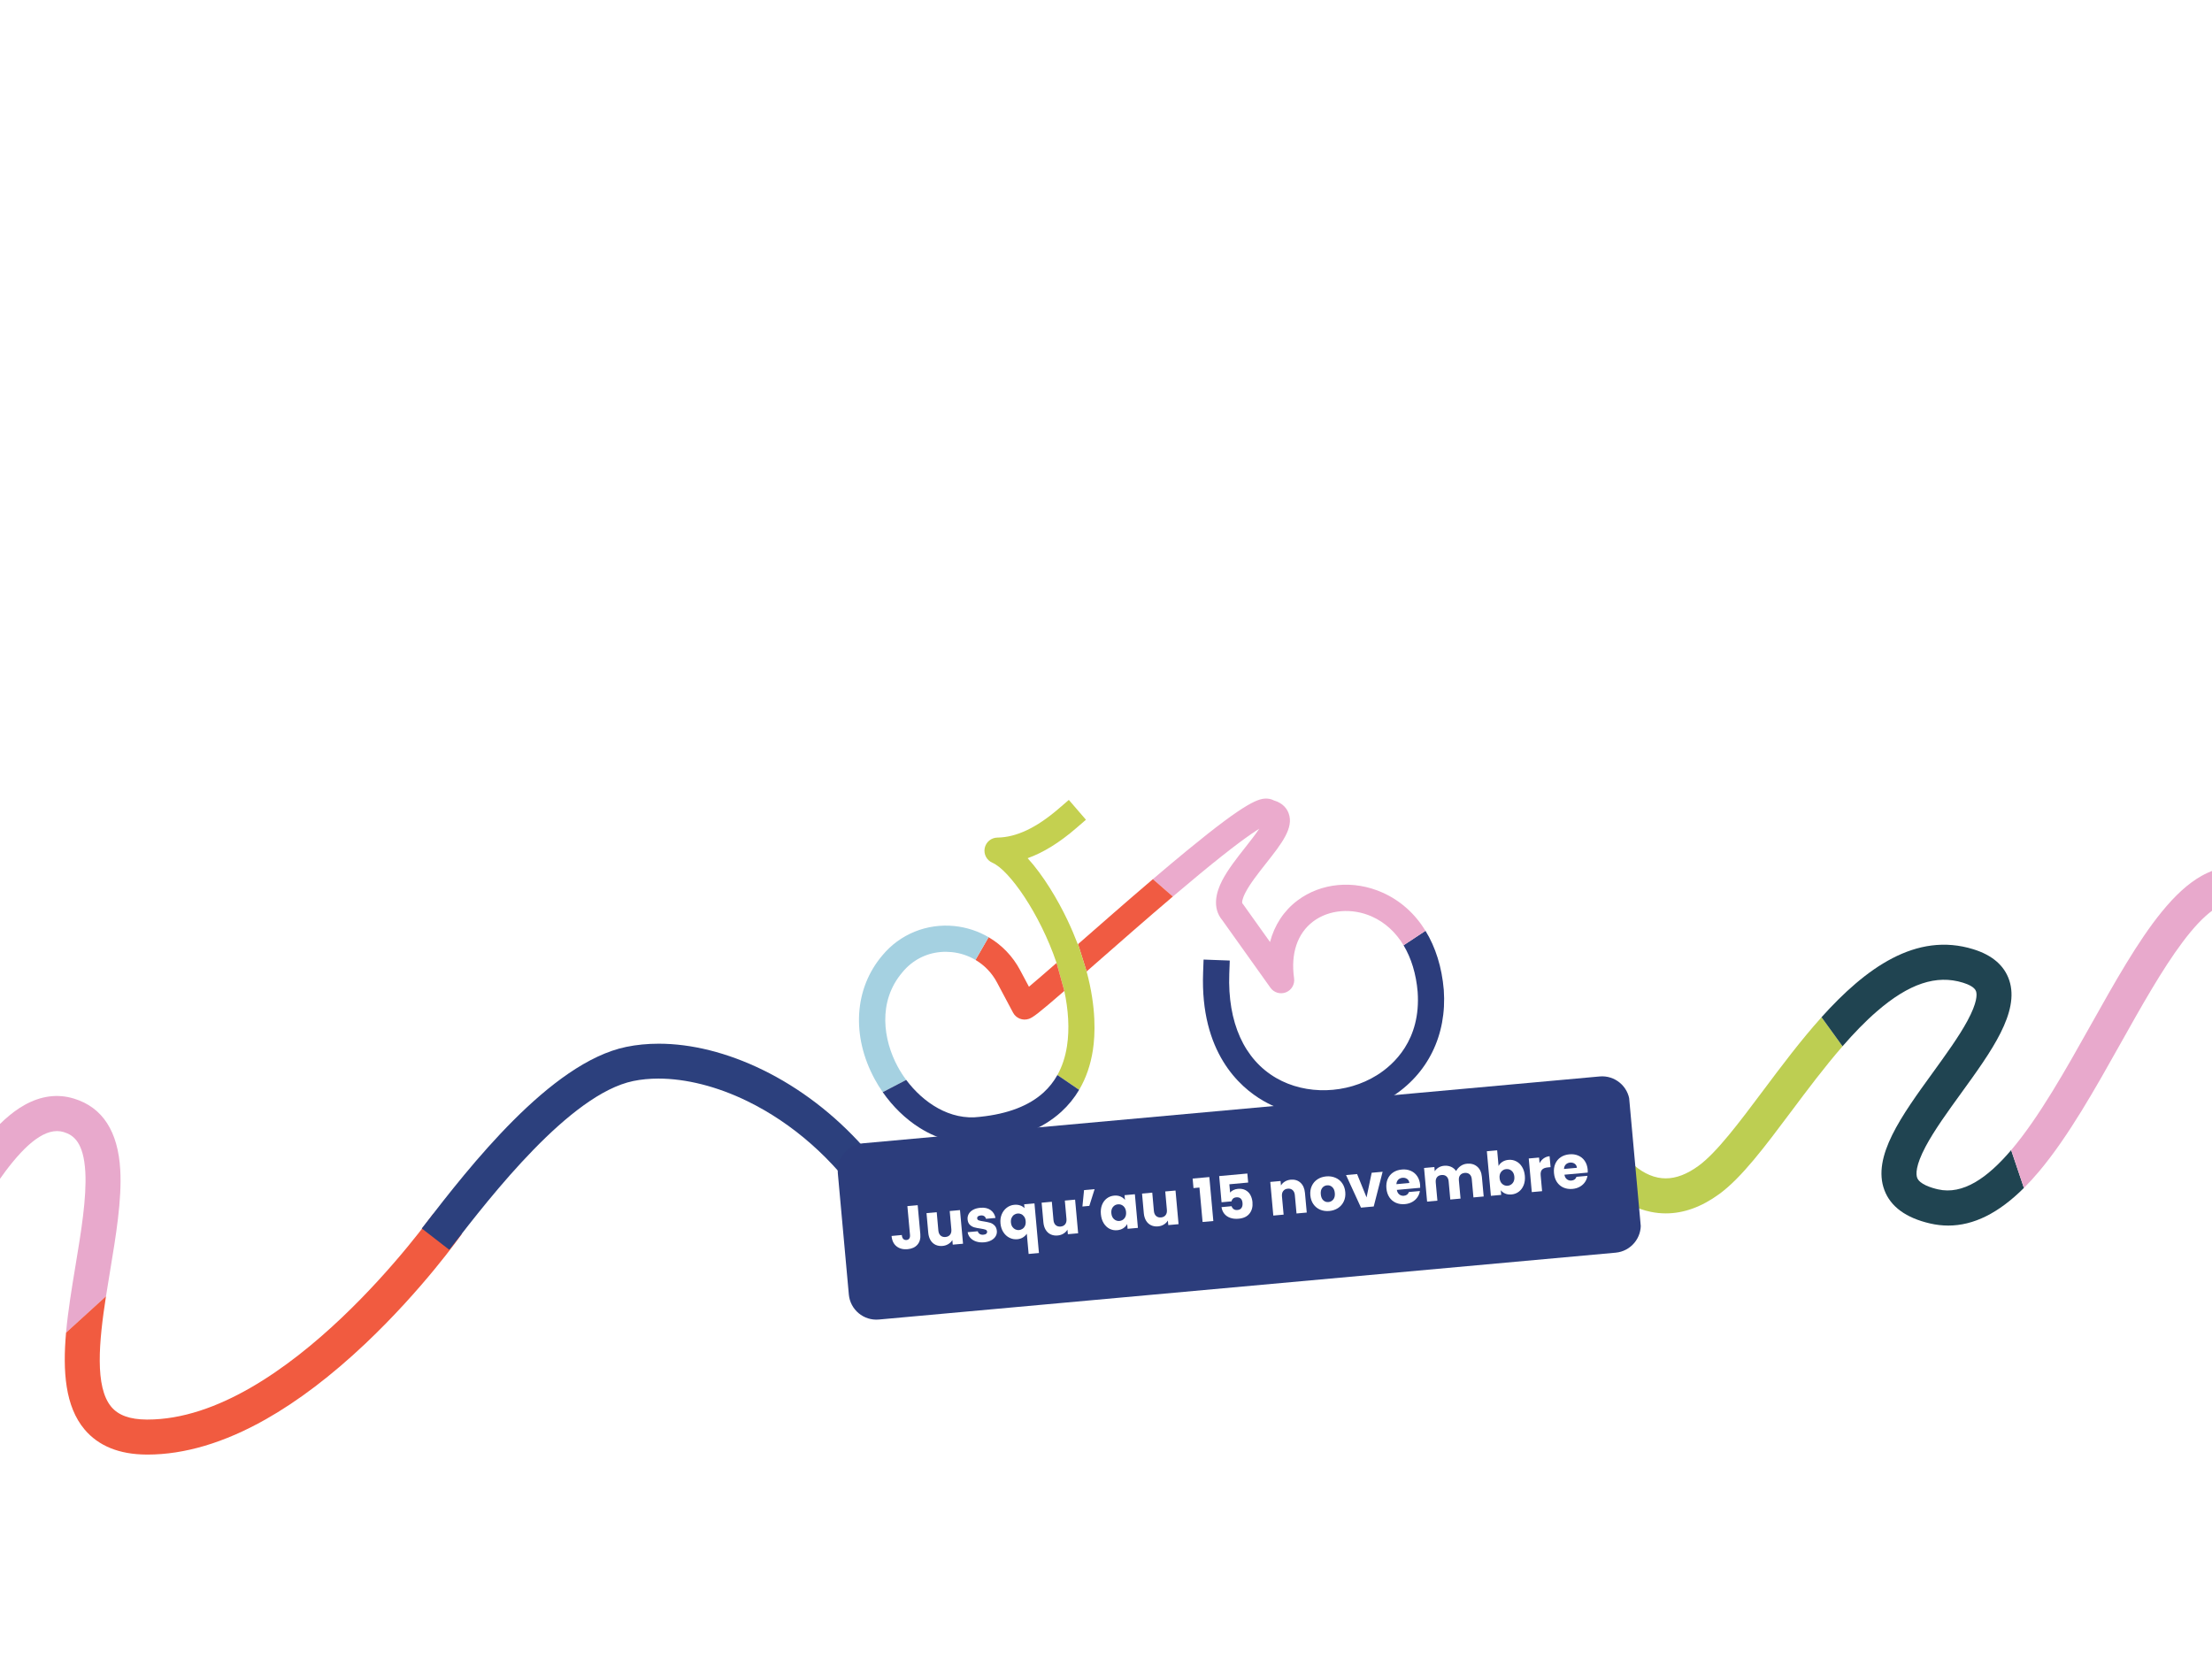 <?xml version="1.0" encoding="UTF-8"?> <svg xmlns="http://www.w3.org/2000/svg" xmlns:xlink="http://www.w3.org/1999/xlink" width="1440" zoomAndPan="magnify" viewBox="0 0 1080 810" height="1080" preserveAspectRatio="xMidYMid meet" version="1.0"><defs><g></g><clipPath id="bf0c86b2e6"><path d="M 587 454 L 706 454 L 706 546 L 587 546 Z M 587 454 " clip-rule="nonzero"></path></clipPath><clipPath id="531715f4a3"><path d="M 585.547 464 L 702.676 453.75 L 710.211 539.816 L 593.078 550.066 Z M 585.547 464 " clip-rule="nonzero"></path></clipPath><clipPath id="720059e7eb"><path d="M 704.914 483.238 L 704.922 483.32 C 706.5 505.41 697.086 524.527 679.098 535.777 C 670.688 541.039 661.207 544.102 651.625 544.941 C 639.52 546 627.25 543.512 616.727 537.426 C 605.16 530.734 585.973 513.719 587.41 474.895 L 587.645 468.508 L 600.43 468.98 L 600.191 475.367 C 599.312 499.184 607.461 517.289 623.133 526.352 C 637.707 534.785 657.473 534.215 672.312 524.934 C 680.445 519.852 693.828 507.809 692.164 484.277 C 691.418 475.5 689.039 467.777 685.285 461.531 L 695.988 454.457 C 700.902 462.453 703.984 472.219 704.914 483.238 " clip-rule="nonzero"></path></clipPath><clipPath id="97ceb06d59"><path d="M 0 0.32 L 119 0.32 L 119 92 L 0 92 Z M 0 0.32 " clip-rule="nonzero"></path></clipPath><clipPath id="c332e7e819"><path d="M -1.453 10 L 115.676 -0.25 L 123.211 85.816 L 6.078 96.066 Z M -1.453 10 " clip-rule="nonzero"></path></clipPath><clipPath id="b8c90911b9"><path d="M 117.914 29.238 L 117.922 29.32 C 119.5 51.41 110.086 70.527 92.098 81.777 C 83.688 87.039 74.207 90.102 64.625 90.941 C 52.52 92 40.25 89.512 29.727 83.426 C 18.16 76.734 -1.027 59.719 0.41 20.895 L 0.645 14.508 L 13.43 14.98 L 13.191 21.367 C 12.312 45.184 20.461 63.289 36.133 72.352 C 50.707 80.785 70.473 80.215 85.312 70.934 C 93.445 65.852 106.828 53.809 105.164 30.277 C 104.418 21.5 102.039 13.777 98.285 7.531 L 108.988 0.457 C 113.902 8.453 116.984 18.219 117.914 29.238 " clip-rule="nonzero"></path></clipPath><clipPath id="a09a6c917a"><rect x="0" width="119" y="0" height="92"></rect></clipPath><clipPath id="a3d1ef1742"><path d="M 562 389 L 696 389 L 696 485 L 562 485 Z M 562 389 " clip-rule="nonzero"></path></clipPath><clipPath id="bc7576f30f"><path d="M 559.488 394.953 L 689.859 383.539 L 698.195 478.773 L 567.824 490.184 Z M 559.488 394.953 " clip-rule="nonzero"></path></clipPath><clipPath id="aed0ceaf09"><path d="M 695.988 454.457 L 685.285 461.531 C 681.469 455.184 676.227 450.363 669.836 447.5 C 660.113 443.156 648.848 444.094 641.141 449.906 C 633.422 455.723 630.113 465.578 631.832 477.652 C 632.25 480.574 630.609 483.398 627.871 484.496 C 625.133 485.59 622 484.672 620.293 482.27 L 596.801 449.312 C 591.637 443.164 593.879 435.402 596.711 429.93 C 599.527 424.484 603.914 418.918 608.16 413.535 C 610.121 411.039 612.906 407.508 614.828 404.641 C 610.543 407.258 602.102 413.223 585.688 426.785 C 581.484 430.258 577.098 433.945 572.637 437.734 L 562.891 429.238 C 568.652 424.324 574.328 419.555 579.691 415.152 C 608.945 391.141 614.84 389.527 619.078 389.949 C 620.113 390.047 621.09 390.344 621.961 390.801 C 626.469 392.129 628.383 394.918 629.188 397.121 C 631.789 404.215 625.793 411.82 618.203 421.453 C 614.332 426.367 610.328 431.441 608.074 435.805 C 606.41 439.027 606.293 440.746 606.625 441.121 C 606.777 441.289 606.918 441.469 607.051 441.652 L 620.082 459.934 C 622.254 451.691 626.797 444.699 633.441 439.691 C 644.984 430.992 660.93 429.508 675.059 435.824 C 683.77 439.719 690.875 446.129 695.988 454.457 " clip-rule="nonzero"></path></clipPath><clipPath id="d657615b32"><path d="M 0.801 0.52 L 134 0.52 L 134 96 L 0.801 96 Z M 0.801 0.52 " clip-rule="nonzero"></path></clipPath><clipPath id="f966a8e804"><path d="M -2.512 5.953 L 127.859 -5.461 L 136.195 89.773 L 5.824 101.184 Z M -2.512 5.953 " clip-rule="nonzero"></path></clipPath><clipPath id="a2844b113f"><path d="M 133.988 65.457 L 123.285 72.531 C 119.469 66.184 114.227 61.363 107.836 58.5 C 98.113 54.156 86.848 55.094 79.141 60.906 C 71.422 66.723 68.113 76.578 69.832 88.652 C 70.25 91.574 68.609 94.398 65.871 95.496 C 63.133 96.59 60 95.672 58.293 93.27 L 34.801 60.312 C 29.637 54.164 31.879 46.402 34.711 40.93 C 37.527 35.484 41.914 29.918 46.16 24.535 C 48.121 22.039 50.906 18.508 52.828 15.641 C 48.543 18.258 40.102 24.223 23.688 37.785 C 19.484 41.258 15.098 44.945 10.637 48.734 L 0.891 40.238 C 6.652 35.324 12.328 30.555 17.691 26.152 C 46.945 2.141 52.84 0.527 57.078 0.949 C 58.113 1.047 59.09 1.344 59.961 1.801 C 64.469 3.129 66.383 5.918 67.188 8.121 C 69.789 15.215 63.793 22.82 56.203 32.453 C 52.332 37.367 48.328 42.441 46.074 46.805 C 44.41 50.027 44.293 51.746 44.625 52.121 C 44.777 52.289 44.918 52.469 45.051 52.652 L 58.082 70.934 C 60.254 62.691 64.797 55.699 71.441 50.691 C 82.984 41.992 98.93 40.508 113.059 46.824 C 121.77 50.719 128.875 57.129 133.988 65.457 " clip-rule="nonzero"></path></clipPath><clipPath id="5e9117e3bc"><rect x="0" width="134" y="0" height="96"></rect></clipPath><clipPath id="0df7b7efc2"><path d="M 526 429 L 573 429 L 573 475 L 526 475 Z M 526 429 " clip-rule="nonzero"></path></clipPath><clipPath id="8e05fafb4d"><path d="M 523.77 432.461 L 572.148 428.227 L 575.852 470.496 L 527.469 474.73 Z M 523.77 432.461 " clip-rule="nonzero"></path></clipPath><clipPath id="83d651c497"><path d="M 572.637 437.734 C 559.719 448.719 546.211 460.562 534.785 470.586 C 533.301 471.887 531.883 473.129 530.539 474.305 L 526.352 460.965 C 537.43 451.254 550.367 439.91 562.891 429.238 Z M 572.637 437.734 " clip-rule="nonzero"></path></clipPath><clipPath id="9b98ec12b0"><path d="M 0.32 0.121 L 46.641 0.121 L 46.641 45.48 L 0.32 45.48 Z M 0.32 0.121 " clip-rule="nonzero"></path></clipPath><clipPath id="dfe275efcf"><path d="M -2.23 3.461 L 46.148 -0.773 L 49.852 41.496 L 1.469 45.73 Z M -2.23 3.461 " clip-rule="nonzero"></path></clipPath><clipPath id="73a2fd8f85"><path d="M 46.637 8.734 C 33.719 19.719 20.211 31.562 8.785 41.586 C 7.301 42.887 5.883 44.129 4.539 45.305 L 0.352 31.965 C 11.43 22.254 24.367 10.91 36.891 0.238 Z M 46.637 8.734 " clip-rule="nonzero"></path></clipPath><clipPath id="0ffe98491f"><rect x="0" width="47" y="0" height="46"></rect></clipPath><clipPath id="e0a388c8c0"><path d="M 480 390 L 535 390 L 535 533 L 480 533 Z M 480 390 " clip-rule="nonzero"></path></clipPath><clipPath id="3a9c1174a4"><path d="M 478.355 394.355 L 529.789 389.852 L 542.137 530.922 L 490.703 535.422 Z M 478.355 394.355 " clip-rule="nonzero"></path></clipPath><clipPath id="a5acfe38c1"><path d="M 530.539 474.305 C 535.328 492.141 534.73 505.297 533.602 512.68 C 532.48 519.953 530.234 526.453 526.879 532.117 L 516.266 524.879 C 518.574 520.758 520.141 516.035 520.953 510.738 C 522.262 502.246 521.59 493.02 519.652 483.816 L 515.867 470.152 C 507.672 446 492.742 424.77 484.516 421.219 C 481.746 420.023 480.188 417.051 480.781 414.094 C 481.375 411.133 483.949 408.988 486.965 408.949 C 496.23 408.828 506.055 404.176 517.008 394.727 L 521.852 390.551 L 530.207 400.234 L 525.367 404.414 C 517.242 411.422 509.418 416.266 501.746 419.012 C 509.398 427.41 516.461 439.27 521.184 449.234 C 523.125 453.332 524.801 457.281 526.238 461.066 C 526.273 461.031 526.312 461 526.352 460.965 Z M 530.539 474.305 " clip-rule="nonzero"></path></clipPath><clipPath id="2f284403ff"><path d="M 0 0.48 L 55 0.48 L 55 142.32 L 0 142.32 Z M 0 0.48 " clip-rule="nonzero"></path></clipPath><clipPath id="900d838e0b"><path d="M -1.645 4.355 L 49.789 -0.148 L 62.137 140.922 L 10.703 145.422 Z M -1.645 4.355 " clip-rule="nonzero"></path></clipPath><clipPath id="0474d4a2f5"><path d="M 50.539 84.305 C 55.328 102.141 54.73 115.297 53.602 122.68 C 52.48 129.953 50.234 136.453 46.879 142.117 L 36.266 134.879 C 38.574 130.758 40.141 126.035 40.953 120.738 C 42.262 112.246 41.59 103.02 39.652 93.816 L 35.867 80.152 C 27.672 56 12.742 34.77 4.516 31.219 C 1.746 30.023 0.188 27.051 0.781 24.094 C 1.375 21.133 3.949 18.988 6.965 18.949 C 16.23 18.828 26.055 14.176 37.008 4.727 L 41.852 0.551 L 50.207 10.234 L 45.367 14.414 C 37.242 21.422 29.418 26.266 21.746 29.012 C 29.398 37.41 36.461 49.27 41.184 59.234 C 43.125 63.332 44.801 67.281 46.238 71.066 C 46.273 71.031 46.312 71 46.352 70.965 Z M 50.539 84.305 " clip-rule="nonzero"></path></clipPath><clipPath id="0186df66a1"><rect x="0" width="55" y="0" height="143"></rect></clipPath><clipPath id="7606f270d3"><path d="M 476 457 L 520 457 L 520 498 L 476 498 Z M 476 457 " clip-rule="nonzero"></path></clipPath><clipPath id="43372f7c4e"><path d="M 475.18 457.754 L 517.449 454.055 L 521.148 496.324 L 478.879 500.023 Z M 475.18 457.754 " clip-rule="nonzero"></path></clipPath><clipPath id="9377f1f6ec"><path d="M 519.652 483.816 C 506.922 494.863 504.332 496.777 502.332 497.461 C 499.359 498.477 496.094 497.188 494.617 494.414 C 494.617 494.414 487.02 480.133 486.785 479.695 C 486.781 479.688 486.773 479.676 486.766 479.668 C 484.316 475.035 480.664 471.266 476.277 468.672 L 482.668 457.582 C 489.109 461.363 494.473 466.883 498.07 473.68 L 498.051 473.691 C 498.176 473.887 498.293 474.094 498.402 474.305 L 502.379 481.773 C 505.809 478.895 510.598 474.746 515.867 470.152 Z M 519.652 483.816 " clip-rule="nonzero"></path></clipPath><clipPath id="4dbd0fd5be"><path d="M 0.16 0.441 L 43.84 0.441 L 43.84 41 L 0.16 41 Z M 0.16 0.441 " clip-rule="nonzero"></path></clipPath><clipPath id="49dc8847fa"><path d="M -0.82 0.754 L 41.449 -2.945 L 45.148 39.324 L 2.879 43.023 Z M -0.82 0.754 " clip-rule="nonzero"></path></clipPath><clipPath id="a5bdf2a22f"><path d="M 43.652 26.816 C 30.922 37.863 28.332 39.777 26.332 40.461 C 23.359 41.477 20.094 40.188 18.617 37.414 C 18.617 37.414 11.02 23.133 10.785 22.695 C 10.781 22.688 10.773 22.676 10.766 22.668 C 8.316 18.035 4.664 14.266 0.277 11.672 L 6.668 0.582 C 13.109 4.363 18.473 9.883 22.07 16.68 L 22.051 16.691 C 22.176 16.887 22.293 17.094 22.402 17.305 L 26.379 24.773 C 29.809 21.895 34.598 17.746 39.867 13.152 Z M 43.652 26.816 " clip-rule="nonzero"></path></clipPath><clipPath id="d846d7d635"><rect x="0" width="44" y="0" height="41"></rect></clipPath><clipPath id="2b2a84fd7e"><path d="M 419 451 L 483 451 L 483 534 L 419 534 Z M 419 451 " clip-rule="nonzero"></path></clipPath><clipPath id="44aba92543"><path d="M 415.48 455.793 L 482.195 449.957 L 489.059 528.383 L 422.344 534.223 Z M 415.48 455.793 " clip-rule="nonzero"></path></clipPath><clipPath id="2f1f772890"><path d="M 482.668 457.582 L 476.277 468.672 C 472.789 466.609 468.844 465.289 464.668 464.863 C 462.828 464.676 461.008 464.664 459.23 464.82 C 451.973 465.457 445.395 468.883 440.66 474.633 C 440.637 474.66 440.613 474.688 440.59 474.719 C 428.301 489.125 431.352 507.957 438.305 520.785 C 439.5 522.988 440.887 525.16 442.449 527.258 L 430.992 533.242 C 429.566 531.199 428.25 529.078 427.062 526.879 C 415.621 505.777 417.062 482.633 430.816 466.461 C 439.352 456.125 452.488 450.77 465.957 452.137 C 471.961 452.746 477.637 454.633 482.668 457.582 " clip-rule="nonzero"></path></clipPath><clipPath id="4932cf2da2"><path d="M 0 0 L 63.879 0 L 63.879 82.281 L 0 82.281 Z M 0 0 " clip-rule="nonzero"></path></clipPath><clipPath id="10db0879f9"><path d="M -3.52 4.793 L 63.195 -1.043 L 70.059 77.383 L 3.344 83.223 Z M -3.52 4.793 " clip-rule="nonzero"></path></clipPath><clipPath id="10be3baea0"><path d="M 63.668 6.582 L 57.277 17.672 C 53.789 15.609 49.844 14.289 45.668 13.863 C 43.828 13.676 42.008 13.664 40.23 13.82 C 32.973 14.457 26.395 17.883 21.66 23.633 C 21.637 23.66 21.613 23.688 21.59 23.719 C 9.301 38.125 12.352 56.957 19.305 69.785 C 20.5 71.988 21.887 74.16 23.449 76.258 L 11.992 82.242 C 10.566 80.199 9.25 78.078 8.062 75.879 C -3.379 54.777 -1.938 31.633 11.816 15.461 C 20.352 5.125 33.488 -0.23 46.957 1.137 C 52.961 1.746 58.637 3.633 63.668 6.582 " clip-rule="nonzero"></path></clipPath><clipPath id="4d90c89ed6"><rect x="0" width="64" y="0" height="83"></rect></clipPath><clipPath id="3b795ae847"><path d="M 430 524 L 527 524 L 527 559 L 430 559 Z M 430 524 " clip-rule="nonzero"></path></clipPath><clipPath id="5ff9ee3a0a"><path d="M 430.512 527.863 L 526.254 519.48 L 529.285 554.113 L 433.543 562.492 Z M 430.512 527.863 " clip-rule="nonzero"></path></clipPath><clipPath id="791c30950d"><path d="M 526.879 532.117 C 524.523 536.098 521.629 539.664 518.195 542.805 C 509.016 551.199 496.148 556.312 479.945 557.992 C 469.438 559.328 458.707 556.777 448.91 550.605 C 442.09 546.297 435.891 540.273 430.992 533.242 L 442.449 527.258 C 450.719 538.332 463.844 547.184 478.387 545.297 C 478.445 545.289 478.5 545.285 478.551 545.277 C 492.004 543.891 502.434 539.887 509.562 533.367 C 512.238 530.918 514.48 528.082 516.266 524.879 Z M 526.879 532.117 " clip-rule="nonzero"></path></clipPath><clipPath id="0594e55d9c"><path d="M 0.801 0.879 L 97 0.879 L 97 35 L 0.801 35 Z M 0.801 0.879 " clip-rule="nonzero"></path></clipPath><clipPath id="80305f577a"><path d="M 0.512 3.863 L 96.254 -4.52 L 99.285 30.113 L 3.543 38.492 Z M 0.512 3.863 " clip-rule="nonzero"></path></clipPath><clipPath id="434392d0b5"><path d="M 96.879 8.117 C 94.523 12.098 91.629 15.664 88.195 18.805 C 79.016 27.199 66.148 32.312 49.945 33.992 C 39.438 35.328 28.707 32.777 18.91 26.605 C 12.09 22.297 5.891 16.273 0.992 9.242 L 12.449 3.258 C 20.719 14.332 33.844 23.184 48.387 21.297 C 48.445 21.289 48.5 21.285 48.551 21.277 C 62.004 19.891 72.434 15.887 79.562 9.367 C 82.238 6.918 84.48 4.082 86.266 0.879 Z M 96.879 8.117 " clip-rule="nonzero"></path></clipPath><clipPath id="722ba3c1f6"><rect x="0" width="97" y="0" height="35"></rect></clipPath><clipPath id="ae87d17135"><path d="M 0 535 L 59 535 L 59 691.91 L 0 691.91 Z M 0 535 " clip-rule="nonzero"></path></clipPath><clipPath id="0f46061d0d"><path d="M 53.73 620.676 C 53.066 624.707 52.383 628.812 51.746 632.93 L 32.254 650.676 C 33.188 640.082 35.047 628.914 36.875 617.883 C 39.578 601.602 42.363 584.773 41.656 572.191 C 40.824 557.637 35.863 554.188 31.125 552.734 C 13.824 547.43 -8.016 586.402 -27.285 620.773 C -39.945 643.359 -53.047 666.723 -67.363 683.773 C -69.855 686.738 -72.328 689.445 -74.797 691.906 L -81.023 673.434 C -67.461 657.48 -54.395 634.164 -42.195 612.414 C -30.41 591.406 -19.281 571.555 -7.566 557.16 C -0.836 548.891 5.527 543.125 11.902 539.547 C 19.988 535.008 28.145 533.941 36.133 536.395 C 50.055 540.652 57.652 552.379 58.719 571.227 C 59.539 585.688 56.59 603.473 53.734 620.668 " clip-rule="nonzero"></path></clipPath><clipPath id="c0d8648b90"><path d="M 0 0 L 59 0 L 59 156.91 L 0 156.91 Z M 0 0 " clip-rule="nonzero"></path></clipPath><clipPath id="c80247a8cc"><path d="M 53.73 85.676 C 53.066 89.707 52.383 93.812 51.746 97.93 L 32.254 115.676 C 33.188 105.082 35.047 93.914 36.875 82.883 C 39.578 66.602 42.363 49.773 41.656 37.191 C 40.824 22.637 35.863 19.188 31.125 17.734 C 13.824 12.43 -8.016 51.402 -27.285 85.773 C -39.945 108.359 -53.047 131.723 -67.363 148.773 C -69.855 151.738 -72.328 154.445 -74.797 156.906 L -81.023 138.434 C -67.461 122.48 -54.395 99.164 -42.195 77.414 C -30.41 56.406 -19.281 36.555 -7.566 22.16 C -0.836 13.891 5.527 8.125 11.902 4.547 C 19.988 0.008 28.145 -1.059 36.133 1.395 C 50.055 5.652 57.652 17.379 58.719 36.227 C 59.539 50.688 56.59 68.473 53.734 85.668 " clip-rule="nonzero"></path></clipPath><clipPath id="34f3767248"><rect x="0" width="59" y="0" height="157"></rect></clipPath><clipPath id="f9eede573d"><path d="M 31.203 592.215 L 226 592.215 L 226 710.273 L 31.203 710.273 Z M 31.203 592.215 " clip-rule="nonzero"></path></clipPath><clipPath id="d2c9d0ef6a"><path d="M 225.512 602.457 C 224.742 603.547 206.316 629.598 178.457 655.961 C 161.945 671.582 145.547 684.051 129.699 693.004 C 109.516 704.414 90.102 710.191 71.969 710.191 C 71.801 710.191 71.629 710.191 71.465 710.184 C 58.23 710.113 48.082 705.984 41.293 697.934 C 31.812 686.68 30.578 669.59 32.254 650.664 L 51.746 632.914 C 48.32 655.008 46.176 677.199 54.367 686.914 C 57.832 691.023 63.457 693.043 71.562 693.09 C 71.707 693.094 71.84 693.094 71.977 693.094 C 140.004 693.094 210.824 593.621 211.527 592.609 Z M 225.512 602.457 " clip-rule="nonzero"></path></clipPath><clipPath id="ba94813649"><path d="M 0.203 0.559 L 194.602 0.559 L 194.602 118.273 L 0.203 118.273 Z M 0.203 0.559 " clip-rule="nonzero"></path></clipPath><clipPath id="dea98d6193"><path d="M 194.512 10.457 C 193.742 11.547 175.316 37.598 147.457 63.961 C 130.945 79.582 114.547 92.051 98.699 101.004 C 78.516 112.414 59.102 118.191 40.969 118.191 C 40.801 118.191 40.629 118.191 40.465 118.184 C 27.23 118.113 17.082 113.984 10.293 105.934 C 0.812 94.68 -0.422 77.59 1.254 58.664 L 20.746 40.914 C 17.32 63.008 15.176 85.199 23.367 94.914 C 26.832 99.023 32.457 101.043 40.562 101.09 C 40.707 101.094 40.84 101.094 40.977 101.094 C 109.004 101.094 179.824 1.621 180.527 0.609 Z M 194.512 10.457 " clip-rule="nonzero"></path></clipPath><clipPath id="2eac899394"><rect x="0" width="195" y="0" height="119"></rect></clipPath><clipPath id="5a3c969012"><path d="M 205.668 509.574 L 422 509.574 L 422 610.578 L 205.668 610.578 Z M 205.668 509.574 " clip-rule="nonzero"></path></clipPath><clipPath id="ffbfcab0c3"><path d="M 321.633 509.582 C 316.137 509.582 310.824 510.094 305.766 511.137 C 268.633 518.785 228.895 570.121 207.547 597.703 L 205.93 599.793 L 219.379 610.211 L 221 608.113 C 239.578 584.117 278.234 534.18 309.203 527.801 C 313.055 527.008 317.168 526.617 321.469 526.617 C 334.871 526.617 350.082 530.41 364.832 537.609 C 387.043 548.438 406.758 565.809 421.844 587.844 L 421.844 560.281 C 407.539 544.23 390.699 531.293 372.285 522.312 C 355.07 513.926 337.594 509.582 321.633 509.582 Z M 321.633 509.582 " clip-rule="nonzero"></path></clipPath><clipPath id="3087456746"><path d="M 0.922 0.574 L 216.922 0.574 L 216.922 101.32 L 0.922 101.32 Z M 0.922 0.574 " clip-rule="nonzero"></path></clipPath><clipPath id="f6b5eab57e"><path d="M 116.633 0.582 C 111.137 0.582 105.824 1.094 100.766 2.137 C 63.633 9.785 23.895 61.121 2.547 88.703 L 0.93 90.793 L 14.379 101.211 L 16 99.113 C 34.578 75.117 73.234 25.18 104.203 18.801 C 108.055 18.008 112.168 17.617 116.469 17.617 C 129.871 17.617 145.082 21.41 159.832 28.609 C 182.043 39.438 201.758 56.809 216.844 78.844 L 216.844 51.281 C 202.539 35.23 185.699 22.293 167.285 13.312 C 150.07 4.926 132.594 0.582 116.633 0.582 Z M 116.633 0.582 " clip-rule="nonzero"></path></clipPath><clipPath id="13a5cf8656"><rect x="0" width="217" y="0" height="102"></rect></clipPath><clipPath id="d42f7f048c"><path d="M 788.531 496.07 L 900 496.07 L 900 592.484 L 788.531 592.484 Z M 788.531 496.07 " clip-rule="nonzero"></path></clipPath><clipPath id="2df7194124"><path d="M 889.352 496.664 C 879.137 508.031 869.641 520.715 860.832 532.484 C 849.203 548.008 838.227 562.676 829.367 569.164 C 823.719 573.289 818.426 575.328 813.293 575.328 C 812.023 575.328 810.77 575.203 809.52 574.961 C 797.91 572.672 790.273 560.387 790.195 560.262 L 788.539 561.262 L 788.539 583.359 C 793.219 587.008 799.094 590.297 806.043 591.695 C 808.469 592.188 810.902 592.434 813.332 592.434 C 822.082 592.434 830.836 589.262 839.457 582.961 C 850.375 574.965 861.562 560.023 874.504 542.73 C 882.32 532.293 890.773 521 899.609 510.852 L 889.348 496.672 Z M 889.352 496.664 " clip-rule="nonzero"></path></clipPath><clipPath id="81cf024245"><path d="M 0.531 0.559 L 111.762 0.559 L 111.762 96.484 L 0.531 96.484 Z M 0.531 0.559 " clip-rule="nonzero"></path></clipPath><clipPath id="5bd58d7047"><path d="M 101.352 0.664 C 91.137 12.031 81.641 24.715 72.832 36.484 C 61.203 52.008 50.227 66.676 41.367 73.164 C 35.719 77.289 30.426 79.328 25.293 79.328 C 24.023 79.328 22.77 79.203 21.52 78.961 C 9.91 76.672 2.273 64.387 2.195 64.262 L 0.539 65.262 L 0.539 87.359 C 5.219 91.008 11.094 94.297 18.043 95.695 C 20.469 96.188 22.902 96.434 25.332 96.434 C 34.082 96.434 42.836 93.262 51.457 86.961 C 62.375 78.965 73.562 64.023 86.504 46.73 C 94.32 36.293 102.773 25 111.609 14.852 L 101.348 0.672 Z M 101.352 0.664 " clip-rule="nonzero"></path></clipPath><clipPath id="75c75685c1"><rect x="0" width="112" y="0" height="97"></rect></clipPath><clipPath id="f00d48ad0e"><path d="M 889 461 L 988.574 461 L 988.574 598.391 L 889 598.391 Z M 889 461 " clip-rule="nonzero"></path></clipPath><clipPath id="6ef892642f"><path d="M 988.164 580.016 C 975.812 592.312 963.617 598.379 951.234 598.379 C 948.289 598.379 945.332 598.039 942.367 597.355 C 930.602 594.641 923.086 589.164 920.051 581.066 C 913.93 564.758 928.406 544.781 943.734 523.637 C 949.984 514.996 956.453 506.078 960.59 498.414 C 965.441 489.43 965.309 485.531 964.797 484 C 964.113 481.941 960.957 480.582 958.426 479.793 C 945.426 475.77 932.059 480.219 916.371 493.801 C 910.676 498.723 905.07 504.559 899.609 510.836 L 889.348 496.66 C 910.809 472.797 935.434 454.781 963.473 463.469 C 972.715 466.328 978.613 471.418 981.004 478.594 C 986.199 494.152 972.289 513.348 957.57 533.66 C 951.098 542.598 944.398 551.84 940.152 559.836 C 935.156 569.262 935.438 573.422 936.059 575.066 C 937.234 578.199 942.918 579.941 946.199 580.691 C 958.309 583.48 970.297 575.215 981.934 561.539 Z M 988.164 580.016 " clip-rule="nonzero"></path></clipPath><clipPath id="55f987b0d4"><path d="M 0.199 0 L 99.32 0 L 99.32 137.391 L 0.199 137.391 Z M 0.199 0 " clip-rule="nonzero"></path></clipPath><clipPath id="f28987fa37"><path d="M 99.164 119.016 C 86.812 131.312 74.617 137.379 62.234 137.379 C 59.289 137.379 56.332 137.039 53.367 136.355 C 41.602 133.641 34.086 128.164 31.051 120.066 C 24.93 103.758 39.406 83.781 54.734 62.637 C 60.984 53.996 67.453 45.078 71.59 37.414 C 76.441 28.43 76.309 24.531 75.797 23 C 75.113 20.941 71.957 19.582 69.426 18.793 C 56.426 14.77 43.059 19.219 27.371 32.801 C 21.676 37.723 16.07 43.559 10.609 49.836 L 0.348 35.66 C 21.809 11.797 46.434 -6.219 74.473 2.469 C 83.715 5.328 89.613 10.418 92.004 17.594 C 97.199 33.152 83.289 52.348 68.57 72.66 C 62.098 81.598 55.398 90.84 51.152 98.836 C 46.156 108.262 46.438 112.422 47.059 114.066 C 48.234 117.199 53.918 118.941 57.199 119.691 C 69.309 122.48 81.297 114.215 92.934 100.539 Z M 99.164 119.016 " clip-rule="nonzero"></path></clipPath><clipPath id="9c78c0963f"><rect x="0" width="100" y="0" height="138"></rect></clipPath><clipPath id="3809304d27"><path d="M 981.359 423 L 1080 423 L 1080 580.023 L 981.359 580.023 Z M 981.359 423 " clip-rule="nonzero"></path></clipPath><clipPath id="0d69c75415"><path d="M 1116.699 508.793 C 1116.035 512.824 1115.352 516.93 1114.715 521.047 L 1095.223 538.793 C 1096.156 528.199 1098.016 517.027 1099.844 506 C 1102.547 489.719 1105.332 472.891 1104.625 460.309 C 1103.797 445.754 1098.832 442.305 1094.094 440.852 C 1076.793 435.547 1054.957 474.52 1035.684 508.891 C 1023.023 531.477 1009.922 554.84 995.605 571.891 C 993.113 574.855 990.641 577.562 988.172 580.02 L 981.945 561.551 C 995.508 545.598 1008.574 522.281 1020.773 500.531 C 1032.559 479.523 1043.688 459.672 1055.402 445.273 C 1062.133 437.004 1068.496 431.242 1074.871 427.664 C 1082.957 423.121 1091.113 422.059 1099.102 424.508 C 1113.023 428.77 1120.621 440.496 1121.688 459.34 C 1122.508 473.805 1119.559 491.59 1116.703 508.785 " clip-rule="nonzero"></path></clipPath><clipPath id="4812ac5461"><path d="M 0.84 0 L 99 0 L 99 157.023 L 0.84 157.023 Z M 0.84 0 " clip-rule="nonzero"></path></clipPath><clipPath id="54cd9a4712"><path d="M 135.699 85.793 C 135.035 89.824 134.352 93.93 133.715 98.047 L 114.223 115.793 C 115.156 105.199 117.016 94.027 118.844 83 C 121.547 66.719 124.332 49.891 123.625 37.309 C 122.797 22.754 117.832 19.305 113.094 17.852 C 95.793 12.547 73.957 51.52 54.684 85.891 C 42.023 108.477 28.922 131.84 14.605 148.891 C 12.113 151.855 9.641 154.562 7.172 157.02 L 0.945 138.551 C 14.508 122.598 27.574 99.281 39.773 77.531 C 51.559 56.523 62.688 36.672 74.402 22.273 C 81.133 14.004 87.496 8.242 93.871 4.664 C 101.957 0.121 110.113 -0.941 118.102 1.508 C 132.023 5.77 139.621 17.496 140.688 36.34 C 141.508 50.805 138.559 68.59 135.703 85.785 " clip-rule="nonzero"></path></clipPath><clipPath id="91d4209ba8"><rect x="0" width="99" y="0" height="158"></rect></clipPath><clipPath id="939f4f9ff8"><path d="M 409 525 L 802 525 L 802 645 L 409 645 Z M 409 525 " clip-rule="nonzero"></path></clipPath><clipPath id="c4a41a016d"><path d="M 407.852 559.434 L 794.691 524.336 L 802.496 610.375 L 415.66 645.473 Z M 407.852 559.434 " clip-rule="nonzero"></path></clipPath><clipPath id="3315f8882f"><path d="M 795.68 537.801 L 801.047 596.949 C 801.723 604.375 796.246 610.941 788.824 611.613 L 429.102 644.254 C 421.676 644.926 415.113 639.453 414.438 632.031 L 409.07 572.879 C 408.398 565.453 413.871 558.891 421.297 558.215 L 781.016 525.574 C 788.441 524.902 795.008 530.375 795.68 537.801 Z M 795.68 537.801 " clip-rule="nonzero"></path></clipPath><clipPath id="aa489abd74"><path d="M 0 0 L 392.84 0 L 392.84 120 L 0 120 Z M 0 0 " clip-rule="nonzero"></path></clipPath><clipPath id="943ed53203"><path d="M -1.148 34.434 L 385.691 -0.664 L 393.496 85.375 L 6.66 120.473 Z M -1.148 34.434 " clip-rule="nonzero"></path></clipPath><clipPath id="90a091709b"><path d="M 386.68 12.801 L 392.047 71.949 C 392.723 79.375 387.246 85.941 379.824 86.613 L 20.102 119.254 C 12.676 119.926 6.113 114.453 5.438 107.031 L 0.07 47.879 C -0.602 40.453 4.871 33.891 12.297 33.215 L 372.016 0.574 C 379.441 -0.098 386.008 5.375 386.68 12.801 Z M 386.68 12.801 " clip-rule="nonzero"></path></clipPath><clipPath id="b3869ad248"><rect x="0" width="393" y="0" height="120"></rect></clipPath><clipPath id="ae81c1aad2"><path d="M 434 588 L 450 588 L 450 611 L 434 611 Z M 434 588 " clip-rule="nonzero"></path></clipPath><clipPath id="dac398c21b"><path d="M 407.852 559.434 L 794.762 524.328 L 802.555 610.227 L 415.645 645.332 Z M 407.852 559.434 " clip-rule="nonzero"></path></clipPath><clipPath id="54d2df7d5e"><path d="M 452 590 L 471 590 L 471 609 L 452 609 Z M 452 590 " clip-rule="nonzero"></path></clipPath><clipPath id="8ea45c7dbd"><path d="M 407.852 559.434 L 794.762 524.328 L 802.555 610.227 L 415.645 645.332 Z M 407.852 559.434 " clip-rule="nonzero"></path></clipPath><clipPath id="c473ec9e76"><path d="M 471 589 L 488 589 L 488 608 L 471 608 Z M 471 589 " clip-rule="nonzero"></path></clipPath><clipPath id="663d248209"><path d="M 407.852 559.434 L 794.762 524.328 L 802.555 610.227 L 415.645 645.332 Z M 407.852 559.434 " clip-rule="nonzero"></path></clipPath><clipPath id="1c5277eda7"><path d="M 487 587 L 508 587 L 508 614 L 487 614 Z M 487 587 " clip-rule="nonzero"></path></clipPath><clipPath id="a67618a65b"><path d="M 407.852 559.434 L 794.762 524.328 L 802.555 610.227 L 415.645 645.332 Z M 407.852 559.434 " clip-rule="nonzero"></path></clipPath><clipPath id="14b824c2fb"><path d="M 508 585 L 527 585 L 527 604 L 508 604 Z M 508 585 " clip-rule="nonzero"></path></clipPath><clipPath id="4e45e5853c"><path d="M 407.852 559.434 L 794.762 524.328 L 802.555 610.227 L 415.645 645.332 Z M 407.852 559.434 " clip-rule="nonzero"></path></clipPath><clipPath id="a15d6e4d34"><path d="M 527 580 L 536 580 L 536 590 L 527 590 Z M 527 580 " clip-rule="nonzero"></path></clipPath><clipPath id="875edda036"><path d="M 407.852 559.434 L 794.762 524.328 L 802.555 610.227 L 415.645 645.332 Z M 407.852 559.434 " clip-rule="nonzero"></path></clipPath><clipPath id="6643937746"><path d="M 536 582 L 556 582 L 556 602 L 536 602 Z M 536 582 " clip-rule="nonzero"></path></clipPath><clipPath id="d584c66378"><path d="M 407.852 559.434 L 794.762 524.328 L 802.555 610.227 L 415.645 645.332 Z M 407.852 559.434 " clip-rule="nonzero"></path></clipPath><clipPath id="8ad959dab1"><path d="M 557 581 L 576 581 L 576 600 L 557 600 Z M 557 581 " clip-rule="nonzero"></path></clipPath><clipPath id="142719b274"><path d="M 407.852 559.434 L 794.762 524.328 L 802.555 610.227 L 415.645 645.332 Z M 407.852 559.434 " clip-rule="nonzero"></path></clipPath><clipPath id="fb122c0440"><path d="M 577 597 L 578 597 L 578 598 L 577 598 Z M 577 597 " clip-rule="nonzero"></path></clipPath><clipPath id="460460ef6b"><path d="M 407.852 559.434 L 794.762 524.328 L 802.555 610.227 L 415.645 645.332 Z M 407.852 559.434 " clip-rule="nonzero"></path></clipPath><clipPath id="b8d5846dfd"><path d="M 582 574 L 593 574 L 593 597 L 582 597 Z M 582 574 " clip-rule="nonzero"></path></clipPath><clipPath id="a1d9bace1a"><path d="M 407.852 559.434 L 794.762 524.328 L 802.555 610.227 L 415.645 645.332 Z M 407.852 559.434 " clip-rule="nonzero"></path></clipPath><clipPath id="9d6e773d42"><path d="M 595 572 L 613 572 L 613 596 L 595 596 Z M 595 572 " clip-rule="nonzero"></path></clipPath><clipPath id="70f149cae9"><path d="M 407.852 559.434 L 794.762 524.328 L 802.555 610.227 L 415.645 645.332 Z M 407.852 559.434 " clip-rule="nonzero"></path></clipPath><clipPath id="2d4283b9f9"><path d="M 613 594 L 614 594 L 614 595 L 613 595 Z M 613 594 " clip-rule="nonzero"></path></clipPath><clipPath id="95120e44d4"><path d="M 407.852 559.434 L 794.762 524.328 L 802.555 610.227 L 415.645 645.332 Z M 407.852 559.434 " clip-rule="nonzero"></path></clipPath><clipPath id="bac5398080"><path d="M 620 575 L 639 575 L 639 594 L 620 594 Z M 620 575 " clip-rule="nonzero"></path></clipPath><clipPath id="4c0d1ed98d"><path d="M 407.852 559.434 L 794.762 524.328 L 802.555 610.227 L 415.645 645.332 Z M 407.852 559.434 " clip-rule="nonzero"></path></clipPath><clipPath id="fa6afbdcb2"><path d="M 638 573 L 658 573 L 658 593 L 638 593 Z M 638 573 " clip-rule="nonzero"></path></clipPath><clipPath id="4497ad4ad9"><path d="M 407.852 559.434 L 794.762 524.328 L 802.555 610.227 L 415.645 645.332 Z M 407.852 559.434 " clip-rule="nonzero"></path></clipPath><clipPath id="cd19fc15ec"><path d="M 657 572 L 677 572 L 677 591 L 657 591 Z M 657 572 " clip-rule="nonzero"></path></clipPath><clipPath id="bbd3c70f48"><path d="M 407.852 559.434 L 794.762 524.328 L 802.555 610.227 L 415.645 645.332 Z M 407.852 559.434 " clip-rule="nonzero"></path></clipPath><clipPath id="f7adfa7668"><path d="M 676 570 L 695 570 L 695 589 L 676 589 Z M 676 570 " clip-rule="nonzero"></path></clipPath><clipPath id="d9a68bb363"><path d="M 407.852 559.434 L 794.762 524.328 L 802.555 610.227 L 415.645 645.332 Z M 407.852 559.434 " clip-rule="nonzero"></path></clipPath><clipPath id="00e2ece00a"><path d="M 695 567 L 725 567 L 725 587 L 695 587 Z M 695 567 " clip-rule="nonzero"></path></clipPath><clipPath id="2f8aa745d1"><path d="M 407.852 559.434 L 794.762 524.328 L 802.555 610.227 L 415.645 645.332 Z M 407.852 559.434 " clip-rule="nonzero"></path></clipPath><clipPath id="2df1e4dd26"><path d="M 725 560 L 746 560 L 746 585 L 725 585 Z M 725 560 " clip-rule="nonzero"></path></clipPath><clipPath id="e2bd7bcce0"><path d="M 407.852 559.434 L 794.762 524.328 L 802.555 610.227 L 415.645 645.332 Z M 407.852 559.434 " clip-rule="nonzero"></path></clipPath><clipPath id="b4440138f1"><path d="M 746 564 L 759 564 L 759 583 L 746 583 Z M 746 564 " clip-rule="nonzero"></path></clipPath><clipPath id="d5c052c1cd"><path d="M 407.852 559.434 L 794.762 524.328 L 802.555 610.227 L 415.645 645.332 Z M 407.852 559.434 " clip-rule="nonzero"></path></clipPath><clipPath id="8b67131d96"><path d="M 757 562 L 776 562 L 776 582 L 757 582 Z M 757 562 " clip-rule="nonzero"></path></clipPath><clipPath id="fd85f9ca03"><path d="M 407.852 559.434 L 794.762 524.328 L 802.555 610.227 L 415.645 645.332 Z M 407.852 559.434 " clip-rule="nonzero"></path></clipPath></defs><rect x="-108" width="1296" fill="#ffffff" y="-81" height="972" fill-opacity="1"></rect><rect x="-108" width="1296" fill="#ffffff" y="-81" height="972" fill-opacity="1"></rect><g clip-path="url(#bf0c86b2e6)"><g clip-path="url(#531715f4a3)"><g clip-path="url(#720059e7eb)"><g transform="matrix(1, 0, 0, 1, 587, 454)"><g clip-path="url(#a09a6c917a)"><g clip-path="url(#97ceb06d59)"><g clip-path="url(#c332e7e819)"><g clip-path="url(#b8c90911b9)"><path fill="#2c3d7c" d="M -179.148 -56.039 L 110.625 -81.402 L 125.469 88.184 L -164.305 113.547 Z M -179.148 -56.039 " fill-opacity="1" fill-rule="nonzero"></path></g></g></g></g></g></g></g></g><g clip-path="url(#a3d1ef1742)"><g clip-path="url(#bc7576f30f)"><g clip-path="url(#aed0ceaf09)"><g transform="matrix(1, 0, 0, 1, 562, 389)"><g clip-path="url(#5e9117e3bc)"><g clip-path="url(#d657615b32)"><g clip-path="url(#f966a8e804)"><g clip-path="url(#a2844b113f)"><path fill="#ebabcd" d="M -154.148 8.961 L 135.625 -16.402 L 150.469 153.184 L -139.305 178.547 Z M -154.148 8.961 " fill-opacity="1" fill-rule="nonzero"></path></g></g></g></g></g></g></g></g><g clip-path="url(#0df7b7efc2)"><g clip-path="url(#8e05fafb4d)"><g clip-path="url(#83d651c497)"><g transform="matrix(1, 0, 0, 1, 526, 429)"><g clip-path="url(#0ffe98491f)"><g clip-path="url(#9b98ec12b0)"><g clip-path="url(#dfe275efcf)"><g clip-path="url(#73a2fd8f85)"><path fill="#f05b42" d="M -118.148 -31.039 L 171.625 -56.402 L 186.469 113.184 L -103.305 138.547 Z M -118.148 -31.039 " fill-opacity="1" fill-rule="nonzero"></path></g></g></g></g></g></g></g></g><g clip-path="url(#e0a388c8c0)"><g clip-path="url(#3a9c1174a4)"><g clip-path="url(#a5acfe38c1)"><g transform="matrix(1, 0, 0, 1, 480, 390)"><g clip-path="url(#0186df66a1)"><g clip-path="url(#2f284403ff)"><g clip-path="url(#900d838e0b)"><g clip-path="url(#0474d4a2f5)"><path fill="#c4d050" d="M -72.148 7.961 L 217.625 -17.402 L 232.469 152.184 L -57.305 177.547 Z M -72.148 7.961 " fill-opacity="1" fill-rule="nonzero"></path></g></g></g></g></g></g></g></g><g clip-path="url(#7606f270d3)"><g clip-path="url(#43372f7c4e)"><g clip-path="url(#9377f1f6ec)"><g transform="matrix(1, 0, 0, 1, 476, 457)"><g clip-path="url(#d846d7d635)"><g clip-path="url(#4dbd0fd5be)"><g clip-path="url(#49dc8847fa)"><g clip-path="url(#a5bdf2a22f)"><path fill="#f05b42" d="M -68.148 -59.039 L 221.625 -84.402 L 236.469 85.184 L -53.305 110.547 Z M -68.148 -59.039 " fill-opacity="1" fill-rule="nonzero"></path></g></g></g></g></g></g></g></g><g clip-path="url(#2b2a84fd7e)"><g clip-path="url(#44aba92543)"><g clip-path="url(#2f1f772890)"><g transform="matrix(1, 0, 0, 1, 419, 451)"><g clip-path="url(#4d90c89ed6)"><g clip-path="url(#4932cf2da2)"><g clip-path="url(#10db0879f9)"><g clip-path="url(#10be3baea0)"><path fill="#a5d1e1" d="M -11.148 -53.039 L 278.625 -78.402 L 293.469 91.184 L 3.695 116.547 Z M -11.148 -53.039 " fill-opacity="1" fill-rule="nonzero"></path></g></g></g></g></g></g></g></g><g clip-path="url(#3b795ae847)"><g clip-path="url(#5ff9ee3a0a)"><g clip-path="url(#791c30950d)"><g transform="matrix(1, 0, 0, 1, 430, 524)"><g clip-path="url(#722ba3c1f6)"><g clip-path="url(#0594e55d9c)"><g clip-path="url(#80305f577a)"><g clip-path="url(#434392d0b5)"><path fill="#2c3d7c" d="M -22.148 -126.039 L 267.625 -151.402 L 282.469 18.184 L -7.305 43.547 Z M -22.148 -126.039 " fill-opacity="1" fill-rule="nonzero"></path></g></g></g></g></g></g></g></g><g clip-path="url(#ae87d17135)"><g clip-path="url(#0f46061d0d)"><g transform="matrix(1, 0, 0, 1, 0, 535)"><g clip-path="url(#34f3767248)"><g clip-path="url(#c0d8648b90)"><g clip-path="url(#c80247a8cc)"><rect x="-237.6" width="1555.2" fill="#e8a9cc" height="1166.4" y="-713.2" fill-opacity="1"></rect></g></g></g></g></g></g><g clip-path="url(#f9eede573d)"><g clip-path="url(#d2c9d0ef6a)"><g transform="matrix(1, 0, 0, 1, 31, 592)"><g clip-path="url(#2eac899394)"><g clip-path="url(#ba94813649)"><g clip-path="url(#dea98d6193)"><rect x="-268.6" width="1555.2" fill="#f15b40" height="1166.4" y="-770.2" fill-opacity="1"></rect></g></g></g></g></g></g><g clip-path="url(#5a3c969012)"><g clip-path="url(#ffbfcab0c3)"><g transform="matrix(1, 0, 0, 1, 205, 509)"><g clip-path="url(#13a5cf8656)"><g clip-path="url(#3087456746)"><g clip-path="url(#f6b5eab57e)"><rect x="-442.6" width="1555.2" fill="#2c407d" height="1166.4" y="-687.2" fill-opacity="1"></rect></g></g></g></g></g></g><g clip-path="url(#d42f7f048c)"><g clip-path="url(#2df7194124)"><g transform="matrix(1, 0, 0, 1, 788, 496)"><g clip-path="url(#75c75685c1)"><g clip-path="url(#81cf024245)"><g clip-path="url(#5bd58d7047)"><rect x="-1025.6" width="1555.2" fill="#bdce52" height="1166.4" y="-674.2" fill-opacity="1"></rect></g></g></g></g></g></g><g clip-path="url(#f00d48ad0e)"><g clip-path="url(#6ef892642f)"><g transform="matrix(1, 0, 0, 1, 889, 461)"><g clip-path="url(#9c78c0963f)"><g clip-path="url(#55f987b0d4)"><g clip-path="url(#f28987fa37)"><rect x="-1126.6" width="1555.2" fill="#204451" height="1166.4" y="-639.2" fill-opacity="1"></rect></g></g></g></g></g></g><g clip-path="url(#3809304d27)"><g clip-path="url(#0d69c75415)"><g transform="matrix(1, 0, 0, 1, 981, 423)"><g clip-path="url(#91d4209ba8)"><g clip-path="url(#4812ac5461)"><g clip-path="url(#54cd9a4712)"><rect x="-1218.6" width="1555.2" fill="#e8a9cc" height="1166.4" y="-601.2" fill-opacity="1"></rect></g></g></g></g></g></g><g clip-path="url(#939f4f9ff8)"><g clip-path="url(#c4a41a016d)"><g clip-path="url(#3315f8882f)"><g transform="matrix(1, 0, 0, 1, 409, 525)"><g clip-path="url(#b3869ad248)"><g clip-path="url(#aa489abd74)"><g clip-path="url(#943ed53203)"><g clip-path="url(#90a091709b)"><path fill="#2c3d7c" d="M -1.148 34.434 L 385.355 -0.637 L 393.16 85.402 L 6.66 120.473 Z M -1.148 34.434 " fill-opacity="1" fill-rule="nonzero"></path></g></g></g></g></g></g></g></g><g clip-path="url(#ae81c1aad2)"><g clip-path="url(#dac398c21b)"><g fill="#ffffff" fill-opacity="1"><g transform="translate(435.165, 610.425)"><g><path d="M 12.891 -22 L 14.172 -7.938 C 14.367 -5.758 13.906 -4.023 12.781 -2.734 C 11.664 -1.441 10.066 -0.703 7.984 -0.516 C 5.816 -0.316 4.02 -0.773 2.594 -1.891 C 1.164 -3.004 0.348 -4.695 0.141 -6.969 L 5.141 -7.438 C 5.211 -6.582 5.445 -5.945 5.844 -5.531 C 6.238 -5.125 6.77 -4.945 7.438 -5 C 8.051 -5.062 8.504 -5.305 8.797 -5.734 C 9.086 -6.16 9.203 -6.742 9.141 -7.484 L 7.859 -21.547 Z M 12.891 -22 "></path></g></g></g></g></g><g clip-path="url(#54d2df7d5e)"><g clip-path="url(#8ea45c7dbd)"><g fill="#ffffff" fill-opacity="1"><g transform="translate(452.164, 608.883)"><g><path d="M 16.547 -18.062 L 18.031 -1.641 L 13.016 -1.188 L 12.812 -3.422 C 12.363 -2.648 11.719 -2.004 10.875 -1.484 C 10.039 -0.961 9.098 -0.656 8.047 -0.562 C 6.785 -0.445 5.648 -0.625 4.641 -1.094 C 3.629 -1.562 2.812 -2.301 2.188 -3.312 C 1.57 -4.332 1.195 -5.555 1.062 -6.984 L 0.203 -16.578 L 5.188 -17.031 L 5.984 -8.109 C 6.086 -7.004 6.453 -6.176 7.078 -5.625 C 7.711 -5.07 8.508 -4.836 9.469 -4.922 C 10.445 -5.016 11.191 -5.391 11.703 -6.047 C 12.223 -6.703 12.43 -7.582 12.328 -8.688 L 11.531 -17.609 Z M 16.547 -18.062 "></path></g></g></g></g></g><g clip-path="url(#c473ec9e76)"><g clip-path="url(#663d248209)"><g fill="#ffffff" fill-opacity="1"><g transform="translate(471.987, 607.084)"><g><path d="M 8.531 -0.531 C 7.082 -0.406 5.781 -0.535 4.625 -0.922 C 3.469 -1.305 2.523 -1.895 1.797 -2.688 C 1.078 -3.488 0.633 -4.422 0.469 -5.484 L 5.422 -5.922 C 5.535 -5.359 5.844 -4.922 6.344 -4.609 C 6.852 -4.297 7.453 -4.172 8.141 -4.234 C 8.766 -4.285 9.234 -4.445 9.547 -4.719 C 9.867 -5 10.008 -5.336 9.969 -5.734 C 9.926 -6.211 9.648 -6.539 9.141 -6.719 C 8.641 -6.895 7.828 -7.07 6.703 -7.25 C 5.504 -7.414 4.492 -7.613 3.672 -7.844 C 2.859 -8.082 2.141 -8.504 1.516 -9.109 C 0.898 -9.711 0.539 -10.578 0.438 -11.703 C 0.352 -12.648 0.531 -13.531 0.969 -14.344 C 1.414 -15.164 2.125 -15.848 3.094 -16.391 C 4.062 -16.93 5.242 -17.266 6.641 -17.391 C 8.691 -17.578 10.359 -17.211 11.641 -16.297 C 12.922 -15.391 13.727 -14.098 14.062 -12.422 L 9.406 -12 C 9.281 -12.57 8.992 -13.004 8.547 -13.297 C 8.098 -13.598 7.523 -13.711 6.828 -13.641 C 6.242 -13.586 5.801 -13.438 5.5 -13.188 C 5.207 -12.938 5.078 -12.613 5.109 -12.219 C 5.148 -11.738 5.438 -11.406 5.969 -11.219 C 6.5 -11.031 7.305 -10.863 8.391 -10.719 C 9.617 -10.52 10.629 -10.305 11.422 -10.078 C 12.211 -9.848 12.926 -9.414 13.562 -8.781 C 14.207 -8.156 14.594 -7.273 14.719 -6.141 C 14.812 -5.18 14.617 -4.301 14.141 -3.5 C 13.672 -2.695 12.945 -2.031 11.969 -1.5 C 11 -0.977 9.852 -0.656 8.531 -0.531 Z M 8.531 -0.531 "></path></g></g></g></g></g><g clip-path="url(#1c5277eda7)"><g clip-path="url(#a67618a65b)"><g fill="#ffffff" fill-opacity="1"><g transform="translate(488.398, 605.595)"><g><path d="M 0.078 -8.266 C -0.066 -9.891 0.133 -11.367 0.688 -12.703 C 1.25 -14.035 2.07 -15.113 3.156 -15.938 C 4.25 -16.77 5.473 -17.242 6.828 -17.359 C 7.859 -17.453 8.801 -17.352 9.656 -17.062 C 10.52 -16.781 11.238 -16.332 11.812 -15.719 L 11.641 -17.609 L 16.672 -18.062 L 18.859 6.188 L 13.828 6.641 L 12.938 -3.234 C 12.438 -2.504 11.797 -1.895 11.016 -1.406 C 10.234 -0.926 9.32 -0.641 8.281 -0.547 C 6.945 -0.422 5.676 -0.66 4.469 -1.266 C 3.27 -1.867 2.273 -2.773 1.484 -3.984 C 0.703 -5.203 0.234 -6.629 0.078 -8.266 Z M 12.375 -9.406 C 12.301 -10.281 12.062 -11 11.656 -11.562 C 11.258 -12.133 10.77 -12.551 10.188 -12.812 C 9.613 -13.07 9.023 -13.172 8.422 -13.109 C 7.836 -13.055 7.281 -12.852 6.75 -12.5 C 6.227 -12.145 5.816 -11.645 5.516 -11 C 5.223 -10.363 5.113 -9.609 5.188 -8.734 C 5.27 -7.848 5.516 -7.117 5.922 -6.547 C 6.336 -5.984 6.832 -5.57 7.406 -5.312 C 7.988 -5.062 8.57 -4.961 9.156 -5.016 C 9.738 -5.066 10.297 -5.27 10.828 -5.625 C 11.367 -5.977 11.781 -6.473 12.062 -7.109 C 12.352 -7.742 12.457 -8.508 12.375 -9.406 Z M 12.375 -9.406 "></path></g></g></g></g></g><g clip-path="url(#14b824c2fb)"><g clip-path="url(#4e45e5853c)"><g fill="#ffffff" fill-opacity="1"><g transform="translate(508.368, 603.783)"><g><path d="M 16.547 -18.062 L 18.031 -1.641 L 13.016 -1.188 L 12.812 -3.422 C 12.363 -2.648 11.719 -2.004 10.875 -1.484 C 10.039 -0.961 9.098 -0.656 8.047 -0.562 C 6.785 -0.445 5.648 -0.625 4.641 -1.094 C 3.629 -1.562 2.812 -2.301 2.188 -3.312 C 1.57 -4.332 1.195 -5.555 1.062 -6.984 L 0.203 -16.578 L 5.188 -17.031 L 5.984 -8.109 C 6.086 -7.004 6.453 -6.176 7.078 -5.625 C 7.711 -5.07 8.508 -4.836 9.469 -4.922 C 10.445 -5.016 11.191 -5.391 11.703 -6.047 C 12.223 -6.703 12.43 -7.582 12.328 -8.688 L 11.531 -17.609 Z M 16.547 -18.062 "></path></g></g></g></g></g><g clip-path="url(#a15d6e4d34)"><g clip-path="url(#875edda036)"><g fill="#ffffff" fill-opacity="1"><g transform="translate(528.19, 601.984)"><g><path d="M 1.094 -20.922 L 6.25 -21.391 L 3.672 -13.219 L 0.297 -12.906 Z M 1.094 -20.922 "></path></g></g></g></g></g><g clip-path="url(#6643937746)"><g clip-path="url(#d584c66378)"><g fill="#ffffff" fill-opacity="1"><g transform="translate(537.425, 601.146)"><g><path d="M 0.078 -8.312 C -0.078 -10 0.102 -11.508 0.625 -12.844 C 1.145 -14.176 1.922 -15.234 2.953 -16.016 C 3.992 -16.805 5.191 -17.266 6.547 -17.391 C 7.703 -17.492 8.738 -17.348 9.656 -16.953 C 10.57 -16.566 11.301 -16.008 11.844 -15.281 L 11.641 -17.609 L 16.672 -18.062 L 18.156 -1.641 L 13.125 -1.188 L 12.922 -3.5 C 12.492 -2.707 11.863 -2.035 11.031 -1.484 C 10.195 -0.93 9.203 -0.602 8.047 -0.5 C 6.711 -0.375 5.461 -0.609 4.297 -1.203 C 3.141 -1.805 2.188 -2.719 1.438 -3.938 C 0.688 -5.164 0.234 -6.625 0.078 -8.312 Z M 12.375 -9.406 C 12.258 -10.656 11.82 -11.613 11.062 -12.281 C 10.301 -12.945 9.422 -13.234 8.422 -13.141 C 7.422 -13.055 6.602 -12.625 5.969 -11.844 C 5.332 -11.062 5.07 -10.039 5.188 -8.781 C 5.301 -7.52 5.738 -6.555 6.5 -5.891 C 7.27 -5.223 8.156 -4.93 9.156 -5.016 C 10.156 -5.109 10.969 -5.547 11.594 -6.328 C 12.227 -7.117 12.488 -8.145 12.375 -9.406 Z M 12.375 -9.406 "></path></g></g></g></g></g><g clip-path="url(#8ad959dab1)"><g clip-path="url(#142719b274)"><g fill="#ffffff" fill-opacity="1"><g transform="translate(557.395, 599.334)"><g><path d="M 16.547 -18.062 L 18.031 -1.641 L 13.016 -1.188 L 12.812 -3.422 C 12.363 -2.648 11.719 -2.004 10.875 -1.484 C 10.039 -0.961 9.098 -0.656 8.047 -0.562 C 6.785 -0.445 5.648 -0.625 4.641 -1.094 C 3.629 -1.562 2.812 -2.301 2.188 -3.312 C 1.57 -4.332 1.195 -5.555 1.062 -6.984 L 0.203 -16.578 L 5.188 -17.031 L 5.984 -8.109 C 6.086 -7.004 6.453 -6.176 7.078 -5.625 C 7.711 -5.07 8.508 -4.836 9.469 -4.922 C 10.445 -5.016 11.191 -5.391 11.703 -6.047 C 12.223 -6.703 12.43 -7.582 12.328 -8.688 L 11.531 -17.609 Z M 16.547 -18.062 "></path></g></g></g></g></g><g clip-path="url(#fb122c0440)"><g clip-path="url(#460460ef6b)"><g fill="#ffffff" fill-opacity="1"><g transform="translate(577.217, 597.536)"><g></g></g></g></g></g><g clip-path="url(#b8d5846dfd)"><g clip-path="url(#a1d9bace1a)"><g fill="#ffffff" fill-opacity="1"><g transform="translate(583.452, 596.97)"><g><path d="M -0.734 -16.891 L -1.156 -21.547 L 7 -22.281 L 8.953 -0.812 L 3.703 -0.344 L 2.172 -17.156 Z M -0.734 -16.891 "></path></g></g></g></g></g><g clip-path="url(#9d6e773d42)"><g clip-path="url(#70f149cae9)"><g fill="#ffffff" fill-opacity="1"><g transform="translate(594.511, 595.967)"><g><path d="M 14.906 -18.594 L 5.719 -17.75 L 6.078 -13.703 C 6.441 -14.16 6.961 -14.555 7.641 -14.891 C 8.316 -15.234 9.066 -15.441 9.891 -15.516 C 11.359 -15.648 12.609 -15.43 13.641 -14.859 C 14.68 -14.285 15.473 -13.488 16.016 -12.469 C 16.555 -11.445 16.883 -10.316 17 -9.078 C 17.207 -6.785 16.723 -4.906 15.547 -3.438 C 14.379 -1.977 12.617 -1.145 10.266 -0.938 C 8.703 -0.789 7.316 -0.938 6.109 -1.375 C 4.91 -1.812 3.953 -2.477 3.234 -3.375 C 2.516 -4.281 2.066 -5.352 1.891 -6.594 L 6.812 -7.047 C 6.977 -6.461 7.305 -5.988 7.797 -5.625 C 8.285 -5.258 8.922 -5.113 9.703 -5.188 C 10.617 -5.27 11.273 -5.625 11.672 -6.25 C 12.078 -6.875 12.234 -7.676 12.141 -8.656 C 12.055 -9.625 11.754 -10.336 11.234 -10.797 C 10.723 -11.266 10.016 -11.457 9.109 -11.375 C 8.441 -11.32 7.906 -11.113 7.5 -10.75 C 7.102 -10.383 6.859 -9.938 6.766 -9.406 L 1.906 -8.969 L 0.75 -21.75 L 14.5 -23 Z M 14.906 -18.594 "></path></g></g></g></g></g><g clip-path="url(#2d4283b9f9)"><g clip-path="url(#95120e44d4)"><g fill="#ffffff" fill-opacity="1"><g transform="translate(613.628, 594.232)"><g></g></g></g></g></g><g clip-path="url(#bac5398080)"><g clip-path="url(#4c0d1ed98d)"><g fill="#ffffff" fill-opacity="1"><g transform="translate(619.863, 593.666)"><g><path d="M 10.328 -17.688 C 12.254 -17.852 13.844 -17.363 15.094 -16.219 C 16.352 -15.07 17.082 -13.406 17.281 -11.219 L 18.156 -1.641 L 13.156 -1.188 L 12.344 -10.109 C 12.25 -11.203 11.891 -12.031 11.266 -12.594 C 10.641 -13.156 9.844 -13.391 8.875 -13.297 C 7.914 -13.211 7.18 -12.836 6.672 -12.172 C 6.16 -11.516 5.953 -10.641 6.047 -9.547 L 6.859 -0.625 L 1.828 -0.172 L 0.344 -16.594 L 5.375 -17.047 L 5.562 -14.859 C 6.008 -15.629 6.645 -16.266 7.469 -16.766 C 8.289 -17.273 9.242 -17.582 10.328 -17.688 Z M 10.328 -17.688 "></path></g></g></g></g></g><g clip-path="url(#fa6afbdcb2)"><g clip-path="url(#4497ad4ad9)"><g fill="#ffffff" fill-opacity="1"><g transform="translate(639.685, 591.868)"><g><path d="M 9.328 -0.609 C 7.703 -0.461 6.219 -0.676 4.875 -1.25 C 3.531 -1.82 2.43 -2.711 1.578 -3.922 C 0.734 -5.129 0.234 -6.586 0.078 -8.297 C -0.066 -9.973 0.172 -11.488 0.797 -12.844 C 1.422 -14.195 2.348 -15.273 3.578 -16.078 C 4.805 -16.879 6.227 -17.352 7.844 -17.5 C 9.445 -17.645 10.926 -17.43 12.281 -16.859 C 13.645 -16.297 14.758 -15.406 15.625 -14.188 C 16.488 -12.969 16.992 -11.52 17.141 -9.844 C 17.297 -8.156 17.051 -6.633 16.406 -5.281 C 15.77 -3.926 14.832 -2.844 13.594 -2.031 C 12.352 -1.227 10.93 -0.754 9.328 -0.609 Z M 8.938 -4.969 C 9.883 -5.051 10.664 -5.473 11.281 -6.234 C 11.906 -7.004 12.156 -8.051 12.031 -9.375 C 11.914 -10.676 11.492 -11.648 10.766 -12.297 C 10.047 -12.953 9.207 -13.234 8.25 -13.141 C 7.27 -13.055 6.484 -12.633 5.891 -11.875 C 5.305 -11.125 5.07 -10.086 5.188 -8.766 C 5.312 -7.441 5.723 -6.457 6.422 -5.812 C 7.129 -5.164 7.969 -4.883 8.938 -4.969 Z M 8.938 -4.969 "></path></g></g></g></g></g><g clip-path="url(#cd19fc15ec)"><g clip-path="url(#bbd3c70f48)"><g fill="#ffffff" fill-opacity="1"><g transform="translate(658.42, 590.168)"><g><path d="M 8.797 -5.547 L 11.297 -17.578 L 16.641 -18.062 L 12.297 -1.109 L 6.078 -0.547 L -1.219 -16.453 L 4.172 -16.938 Z M 8.797 -5.547 "></path></g></g></g></g></g><g clip-path="url(#f7adfa7668)"><g clip-path="url(#d9a68bb363)"><g fill="#ffffff" fill-opacity="1"><g transform="translate(676.831, 588.497)"><g><path d="M 16.531 -10.047 C 16.57 -9.566 16.582 -9.07 16.562 -8.562 L 5.172 -7.531 C 5.348 -6.531 5.754 -5.785 6.391 -5.297 C 7.023 -4.805 7.766 -4.598 8.609 -4.672 C 9.859 -4.785 10.676 -5.395 11.062 -6.5 L 16.422 -6.984 C 16.254 -5.879 15.848 -4.859 15.203 -3.922 C 14.566 -2.992 13.727 -2.238 12.688 -1.656 C 11.656 -1.07 10.473 -0.719 9.141 -0.594 C 7.523 -0.445 6.055 -0.66 4.734 -1.234 C 3.422 -1.805 2.352 -2.695 1.531 -3.906 C 0.719 -5.125 0.234 -6.586 0.078 -8.297 C -0.078 -9.992 0.129 -11.508 0.703 -12.844 C 1.285 -14.188 2.172 -15.258 3.359 -16.062 C 4.555 -16.863 5.973 -17.336 7.609 -17.484 C 9.191 -17.629 10.633 -17.422 11.938 -16.859 C 13.238 -16.305 14.289 -15.441 15.094 -14.266 C 15.895 -13.086 16.375 -11.68 16.531 -10.047 Z M 11.266 -10.906 C 11.191 -11.77 10.836 -12.426 10.203 -12.875 C 9.566 -13.332 8.805 -13.523 7.922 -13.453 C 7.078 -13.367 6.383 -13.055 5.844 -12.516 C 5.312 -11.973 5.016 -11.242 4.953 -10.328 Z M 11.266 -10.906 "></path></g></g></g></g></g><g clip-path="url(#00e2ece00a)"><g clip-path="url(#2f8aa745d1)"><g fill="#ffffff" fill-opacity="1"><g transform="translate(694.948, 586.853)"><g><path d="M 21.281 -18.672 C 23.312 -18.859 24.984 -18.383 26.297 -17.25 C 27.617 -16.125 28.379 -14.457 28.578 -12.25 L 29.453 -2.672 L 24.453 -2.219 L 23.641 -11.141 C 23.547 -12.191 23.191 -12.984 22.578 -13.516 C 21.973 -14.047 21.176 -14.27 20.188 -14.188 C 19.219 -14.094 18.477 -13.727 17.969 -13.094 C 17.457 -12.457 17.25 -11.613 17.344 -10.562 L 18.156 -1.641 L 13.156 -1.188 L 12.344 -10.109 C 12.25 -11.16 11.895 -11.953 11.281 -12.484 C 10.664 -13.023 9.867 -13.25 8.891 -13.156 C 7.91 -13.07 7.164 -12.711 6.656 -12.078 C 6.156 -11.441 5.953 -10.598 6.047 -9.547 L 6.859 -0.625 L 1.828 -0.172 L 0.344 -16.594 L 5.375 -17.047 L 5.562 -14.984 C 6.008 -15.711 6.625 -16.316 7.406 -16.797 C 8.195 -17.285 9.113 -17.578 10.156 -17.672 C 11.383 -17.773 12.508 -17.602 13.531 -17.156 C 14.551 -16.707 15.375 -16.02 16 -15.094 C 16.5 -16.051 17.211 -16.859 18.141 -17.516 C 19.066 -18.18 20.113 -18.566 21.281 -18.672 Z M 21.281 -18.672 "></path></g></g></g></g></g><g clip-path="url(#2df1e4dd26)"><g clip-path="url(#e2bd7bcce0)"><g fill="#ffffff" fill-opacity="1"><g transform="translate(726.093, 584.027)"><g><path d="M 5.578 -14.719 C 5.973 -15.531 6.586 -16.207 7.422 -16.75 C 8.266 -17.301 9.258 -17.629 10.406 -17.734 C 11.75 -17.859 13 -17.625 14.156 -17.031 C 15.32 -16.445 16.281 -15.547 17.031 -14.328 C 17.789 -13.109 18.25 -11.656 18.406 -9.969 C 18.562 -8.281 18.375 -6.766 17.844 -5.422 C 17.32 -4.086 16.539 -3.02 15.5 -2.219 C 14.469 -1.426 13.281 -0.969 11.938 -0.844 C 10.77 -0.738 9.734 -0.879 8.828 -1.266 C 7.93 -1.648 7.207 -2.195 6.656 -2.906 L 6.859 -0.625 L 1.828 -0.172 L -0.141 -21.938 L 4.891 -22.391 Z M 13.281 -9.516 C 13.164 -10.773 12.727 -11.727 11.969 -12.375 C 11.219 -13.031 10.328 -13.312 9.297 -13.219 C 8.305 -13.133 7.492 -12.695 6.859 -11.906 C 6.223 -11.113 5.961 -10.094 6.078 -8.844 C 6.191 -7.582 6.629 -6.617 7.391 -5.953 C 8.16 -5.297 9.039 -5.008 10.031 -5.094 C 11.039 -5.188 11.863 -5.629 12.5 -6.422 C 13.133 -7.223 13.395 -8.254 13.281 -9.516 Z M 13.281 -9.516 "></path></g></g></g></g></g><g clip-path="url(#b4440138f1)"><g clip-path="url(#d5c052c1cd)"><g fill="#ffffff" fill-opacity="1"><g transform="translate(746.063, 582.215)"><g><path d="M 5.625 -14.297 C 6.125 -15.254 6.789 -16.035 7.625 -16.641 C 8.469 -17.242 9.43 -17.598 10.516 -17.703 L 11 -12.359 L 9.609 -12.234 C 8.359 -12.117 7.441 -11.758 6.859 -11.156 C 6.273 -10.562 6.047 -9.594 6.172 -8.25 L 6.859 -0.625 L 1.828 -0.172 L 0.344 -16.594 L 5.375 -17.047 Z M 5.625 -14.297 "></path></g></g></g></g></g><g clip-path="url(#8b67131d96)"><g clip-path="url(#fd85f9ca03)"><g fill="#ffffff" fill-opacity="1"><g transform="translate(758.651, 581.073)"><g><path d="M 16.531 -10.047 C 16.57 -9.566 16.582 -9.07 16.562 -8.562 L 5.172 -7.531 C 5.348 -6.531 5.754 -5.785 6.391 -5.297 C 7.023 -4.805 7.766 -4.598 8.609 -4.672 C 9.859 -4.785 10.676 -5.395 11.062 -6.5 L 16.422 -6.984 C 16.254 -5.879 15.848 -4.859 15.203 -3.922 C 14.566 -2.992 13.727 -2.238 12.688 -1.656 C 11.656 -1.07 10.473 -0.719 9.141 -0.594 C 7.523 -0.445 6.055 -0.66 4.734 -1.234 C 3.422 -1.805 2.352 -2.695 1.531 -3.906 C 0.719 -5.125 0.234 -6.586 0.078 -8.297 C -0.078 -9.992 0.129 -11.508 0.703 -12.844 C 1.285 -14.188 2.172 -15.258 3.359 -16.062 C 4.555 -16.863 5.973 -17.336 7.609 -17.484 C 9.191 -17.629 10.633 -17.422 11.938 -16.859 C 13.238 -16.305 14.289 -15.441 15.094 -14.266 C 15.895 -13.086 16.375 -11.68 16.531 -10.047 Z M 11.266 -10.906 C 11.191 -11.77 10.836 -12.426 10.203 -12.875 C 9.566 -13.332 8.805 -13.523 7.922 -13.453 C 7.078 -13.367 6.383 -13.055 5.844 -12.516 C 5.312 -11.973 5.016 -11.242 4.953 -10.328 Z M 11.266 -10.906 "></path></g></g></g></g></g></svg> 